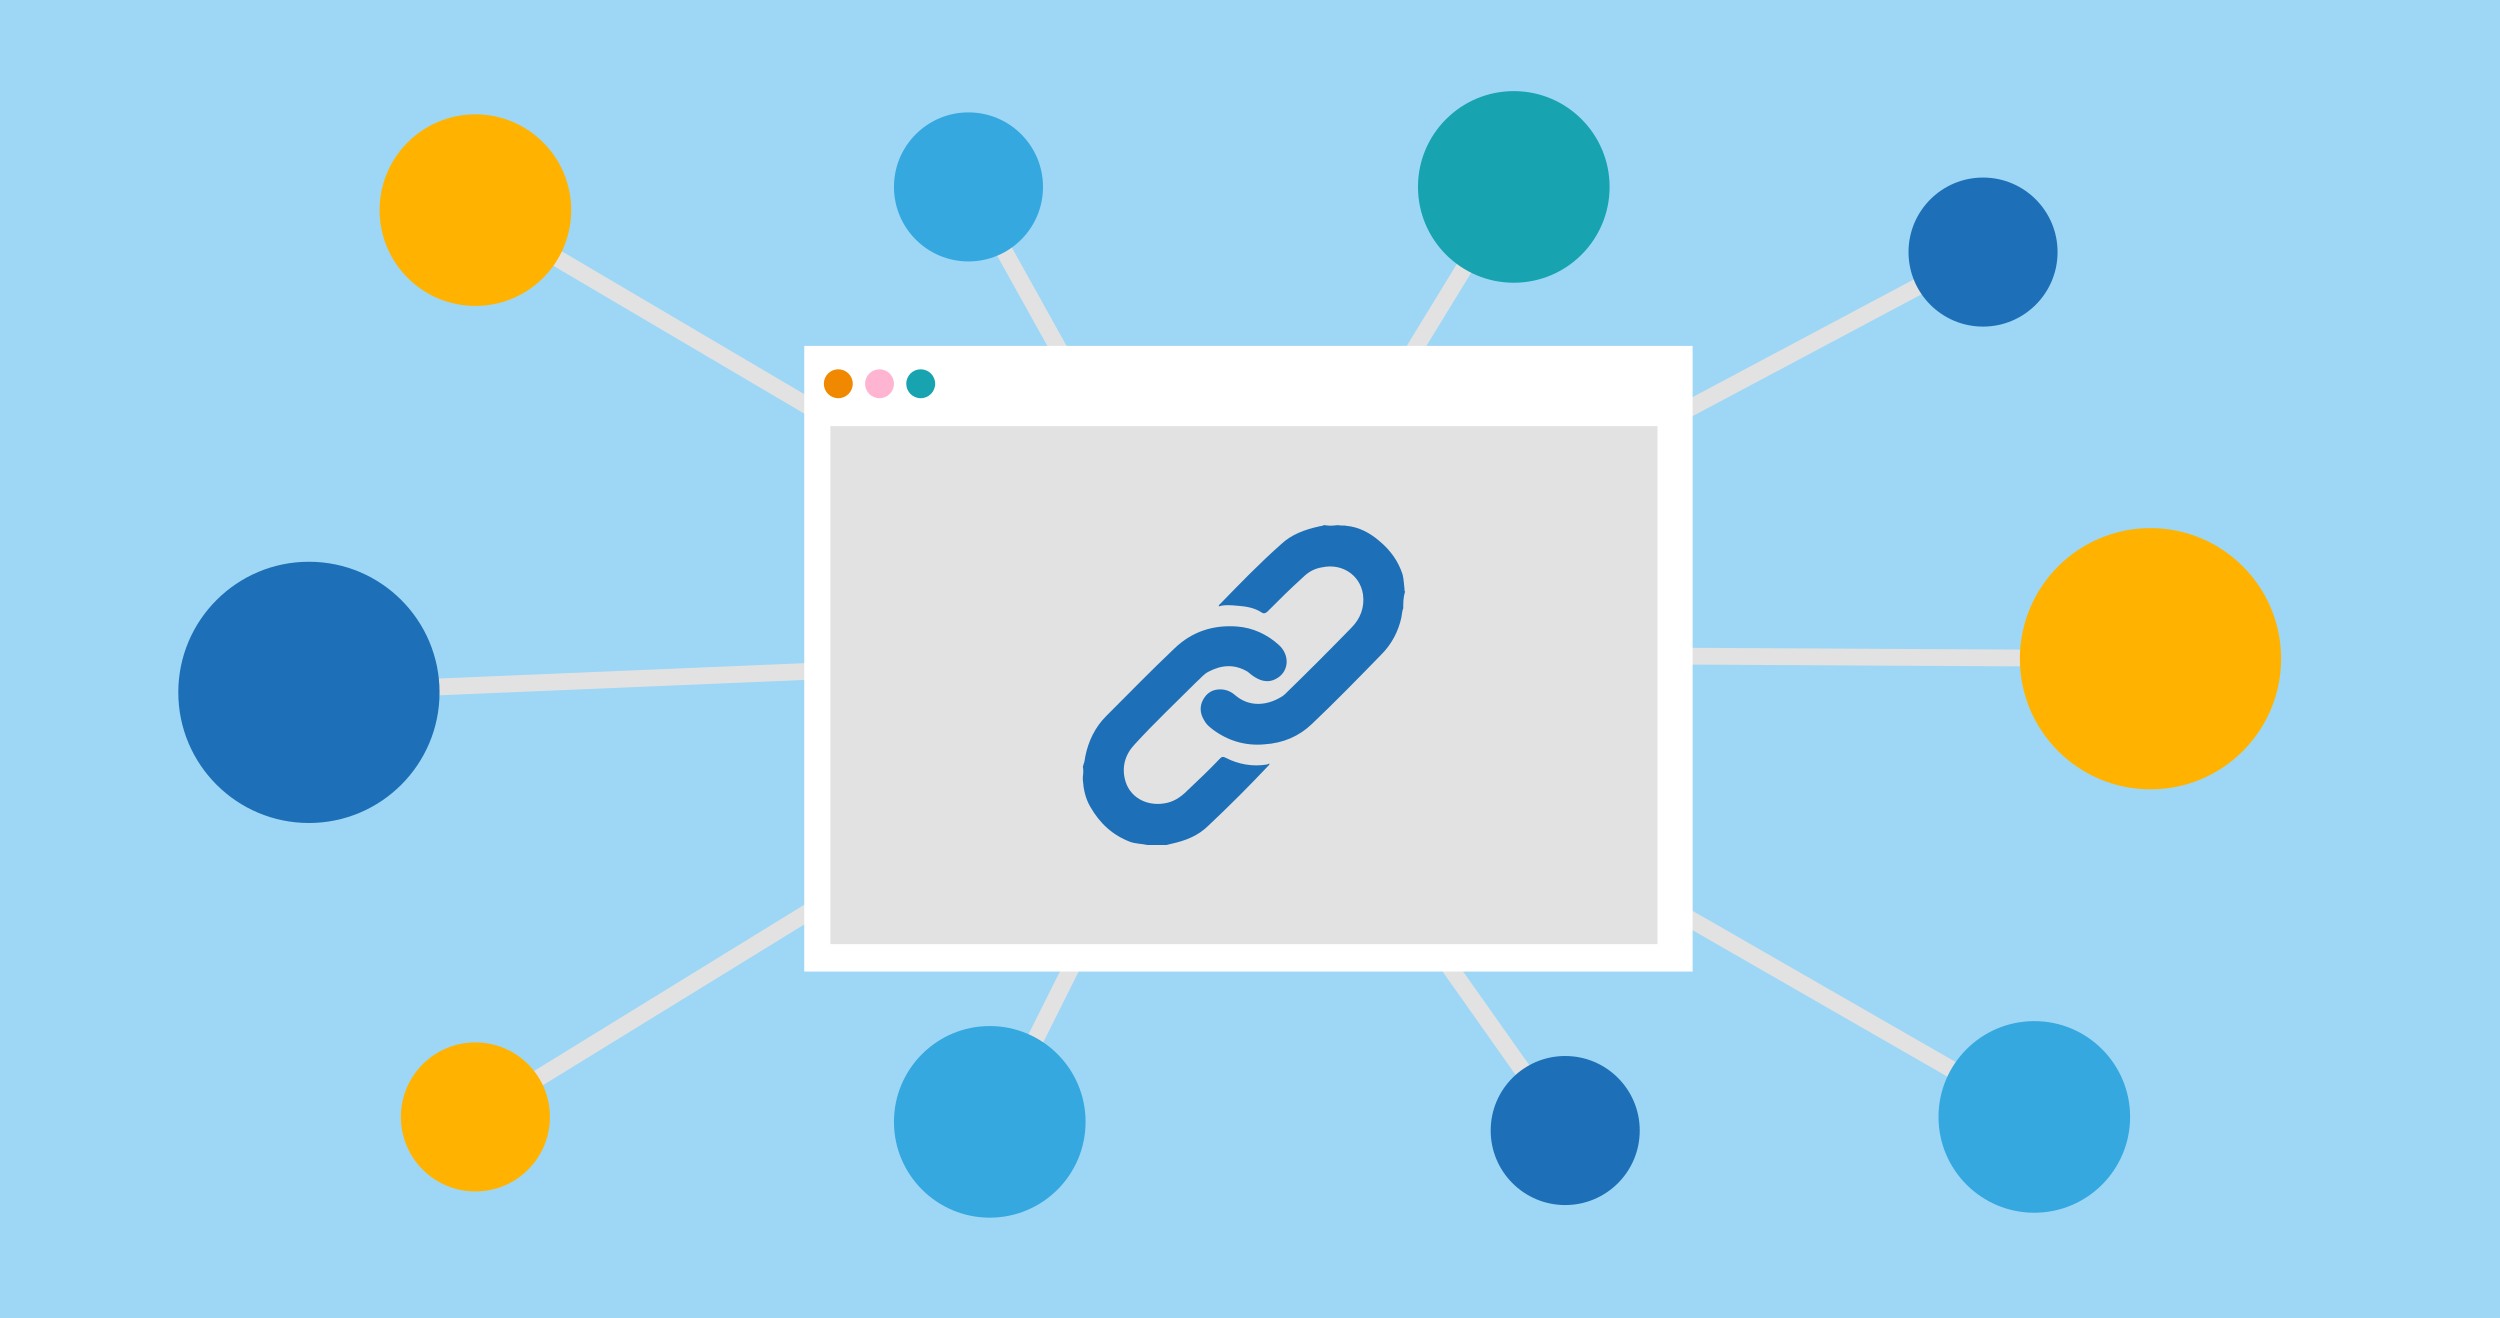 <?xml version="1.0" encoding="UTF-8"?>
<svg xmlns="http://www.w3.org/2000/svg" version="1.1" viewBox="0 0 1650 870">
  <g id="Background">
    <rect width="1650" height="870" fill="#9ed7f5" stroke-width="0"/>
  </g>
  <g id="Grafik">
    <g>
      <rect x="203.622" y="438.669" width="607.31" height="11.071" transform="translate(-18.204 21.691) rotate(-2.406)" fill="#e2e2e2" stroke-width="0"/>
      <rect x="1071.117" y="277.522" width="11.07" height="613.572" transform="translate(33.576 1226.637) rotate(-60.114)" fill="#e2e2e2" stroke-width="0"/>
      <rect x="916.316" y="396.123" width="11.07" height="385.346" transform="translate(-170.796 639.917) rotate(-35.245)" fill="#e2e2e2" stroke-width="0"/>
      <rect x="556.016" y="583.262" width="351.881" height="11.07" transform="translate(-122.082 980.026) rotate(-63.426)" fill="#e2e2e2" stroke-width="0"/>
      <rect x="270.504" y="578.772" width="583.42" height="11.07" transform="translate(-222.811 381.241) rotate(-31.601)" fill="#e2e2e2" stroke-width="0"/>
      <rect x="719.397" y="101.118" width="11.071" height="352.575" transform="translate(-43.408 387.558) rotate(-29.099)" fill="#e2e2e2" stroke-width="0"/>
      <rect x="556.679" y="-3.299" width="11.07" height="576.728" transform="translate(31.218 624.756) rotate(-59.495)" fill="#e2e2e2" stroke-width="0"/>
      <rect x="1109.457" y="128.768" width="11.07" height="608.667" transform="translate(675.822 1545.717) rotate(-89.688)" fill="#e2e2e2" stroke-width="0"/>
      <rect x="777.596" y="293.372" width="564.279" height="11.071" transform="translate(-16.199 532.893) rotate(-28.021)" fill="#e2e2e2" stroke-width="0"/>
      <rect x="724.315" y="271.871" width="361.136" height="11.07" transform="translate(196.064 904.577) rotate(-58.546)" fill="#e2e2e2" stroke-width="0"/>
    </g>
    <g>
      <rect x="530.803" y="228.301" width="586.32" height="412.917" fill="#fff" stroke-width="0"/>
      <circle cx="553.278" cy="253.276" r="9.542" fill="#f08800" stroke-width="0"/>
      <circle cx="580.472" cy="253.276" r="9.542" fill="#ffb5d1" stroke-width="0"/>
      <circle cx="607.666" cy="253.276" r="9.542" fill="#17a3b0" stroke-width="0"/>
      <rect x="650.067" y="179.234" width="341.879" height="545.889" transform="translate(1273.186 -368.828) rotate(90)" fill="#e2e2e2" stroke-width="0"/>
    </g>
    <g>
      <path d="M746.085,555.699c3.625,1.208,7.653,1.208,11.278,2.014h12.487c1.208-.403,2.014-.403,3.222-.806,9.264-2.014,17.723-5.236,24.571-12.084,13.695-12.89,26.988-26.182,39.878-39.878,0-.403.403-.403.403-.806-.403-.403-1.208.403-1.611.403-9.264,1.611-18.932,0-27.391-4.431-1.611-.806-2.417-.806-3.625.403-6.848,7.25-14.501,14.501-21.751,21.349-4.431,4.431-9.264,7.653-15.709,8.459-11.278,1.611-21.751-4.028-24.974-14.501-2.82-9.265-.403-17.723,6.042-24.571,13.292-14.501,26.988-27.391,40.683-41.086,2.82-2.417,4.834-5.236,8.056-6.848,8.459-4.431,16.918-5.236,25.779,0,1.611,1.208,3.222,2.82,4.834,3.625,4.431,2.82,9.264,3.625,13.695,1.208,8.862-4.431,9.667-15.709,2.014-22.557-7.653-6.848-16.918-11.279-27.391-12.084-15.709-1.208-29.807,3.222-41.489,14.501-15.307,14.501-30.21,29.808-45.114,44.711-7.25,7.25-11.681,16.515-13.695,26.585-.403,2.014-.403,3.625-1.208,5.236,0,.403,0,.806-.403,1.208.403,2.417.403,4.431,0,6.848v2.014c.403,6.042,1.611,12.084,4.834,17.723,6.445,11.278,14.904,18.932,26.585,23.363Z" fill="#1d70b7" stroke-width="0"/>
      <path d="M816.979,399.814c5.236.403,10.876,1.208,15.709,4.431,1.208.806,2.014.806,3.625-.403,7.653-7.653,15.307-15.307,23.363-22.557,3.625-3.625,7.653-6.042,12.89-6.848,12.89-2.82,24.974,4.834,26.988,17.723,1.208,8.459-1.611,16.112-7.653,22.154-14.501,14.904-29.002,29.405-43.906,43.906-.806.806-2.014,1.611-2.82,2.014-8.862,5.236-20.543,6.848-30.21-1.611-2.82-2.417-6.042-3.625-9.667-3.625-5.236,0-8.862,2.417-11.278,6.848-2.417,4.431-2.014,9.264.806,13.695,1.208,2.417,3.222,4.028,5.236,5.639,10.07,7.653,21.751,11.279,34.641,10.07,12.084-.806,22.557-5.236,31.016-13.293,15.709-14.904,30.613-30.21,45.92-45.92,6.848-6.848,11.278-15.307,13.292-24.571.403-2.014.403-4.028,1.208-6.042,0-3.625,0-7.25,1.208-10.876-.403-.403-.403-1.208-.403-2.014-.403-2.82-.403-6.042-1.208-9.264-2.82-8.862-8.056-16.112-15.307-22.154-6.042-5.236-13.292-9.264-21.751-10.07-1.611-.403-3.625,0-5.236-.403h-1.208c-2.82.403-5.236.403-7.653,0h-1.208c-.806.806-2.014.403-2.82.806-9.264,2.014-18.126,5.236-24.974,11.681-14.098,12.487-26.988,25.779-40.28,39.475-.403.403-1.208.806-.806,1.611,3.625-1.208,8.056-.806,12.487-.403Z" fill="#1d70b7" stroke-width="0"/>
    </g>
    <circle cx="203.89" cy="456.966" r="86.211" fill="#1d70b7" stroke-width="0"/>
    <circle cx="1419.322" cy="434.76" r="86.211" fill="#ffb300" stroke-width="0"/>
    <circle cx="1308.808" cy="166.372" r="49.188" fill="#1d70b7" stroke-width="0"/>
    <circle cx="313.764" cy="737.172" r="49.188" fill="#ffb300" stroke-width="0"/>
    <circle cx="639.202" cy="123.369" r="49.188" fill="#35a8e0" stroke-width="0"/>
    <circle cx="1033.039" cy="746.151" r="49.188" fill="#1d70b7" stroke-width="0"/>
    <circle cx="1342.641" cy="737.172" r="63.235" fill="#35a8e0" stroke-width="0"/>
    <circle cx="999.103" cy="123.369" r="63.235" fill="#17a3b0" stroke-width="0"/>
    <circle cx="653.249" cy="740.424" r="63.235" fill="#35a8e0" stroke-width="0"/>
    <circle cx="313.764" cy="138.687" r="63.235" fill="#ffb300" stroke-width="0"/>
  </g>
</svg>